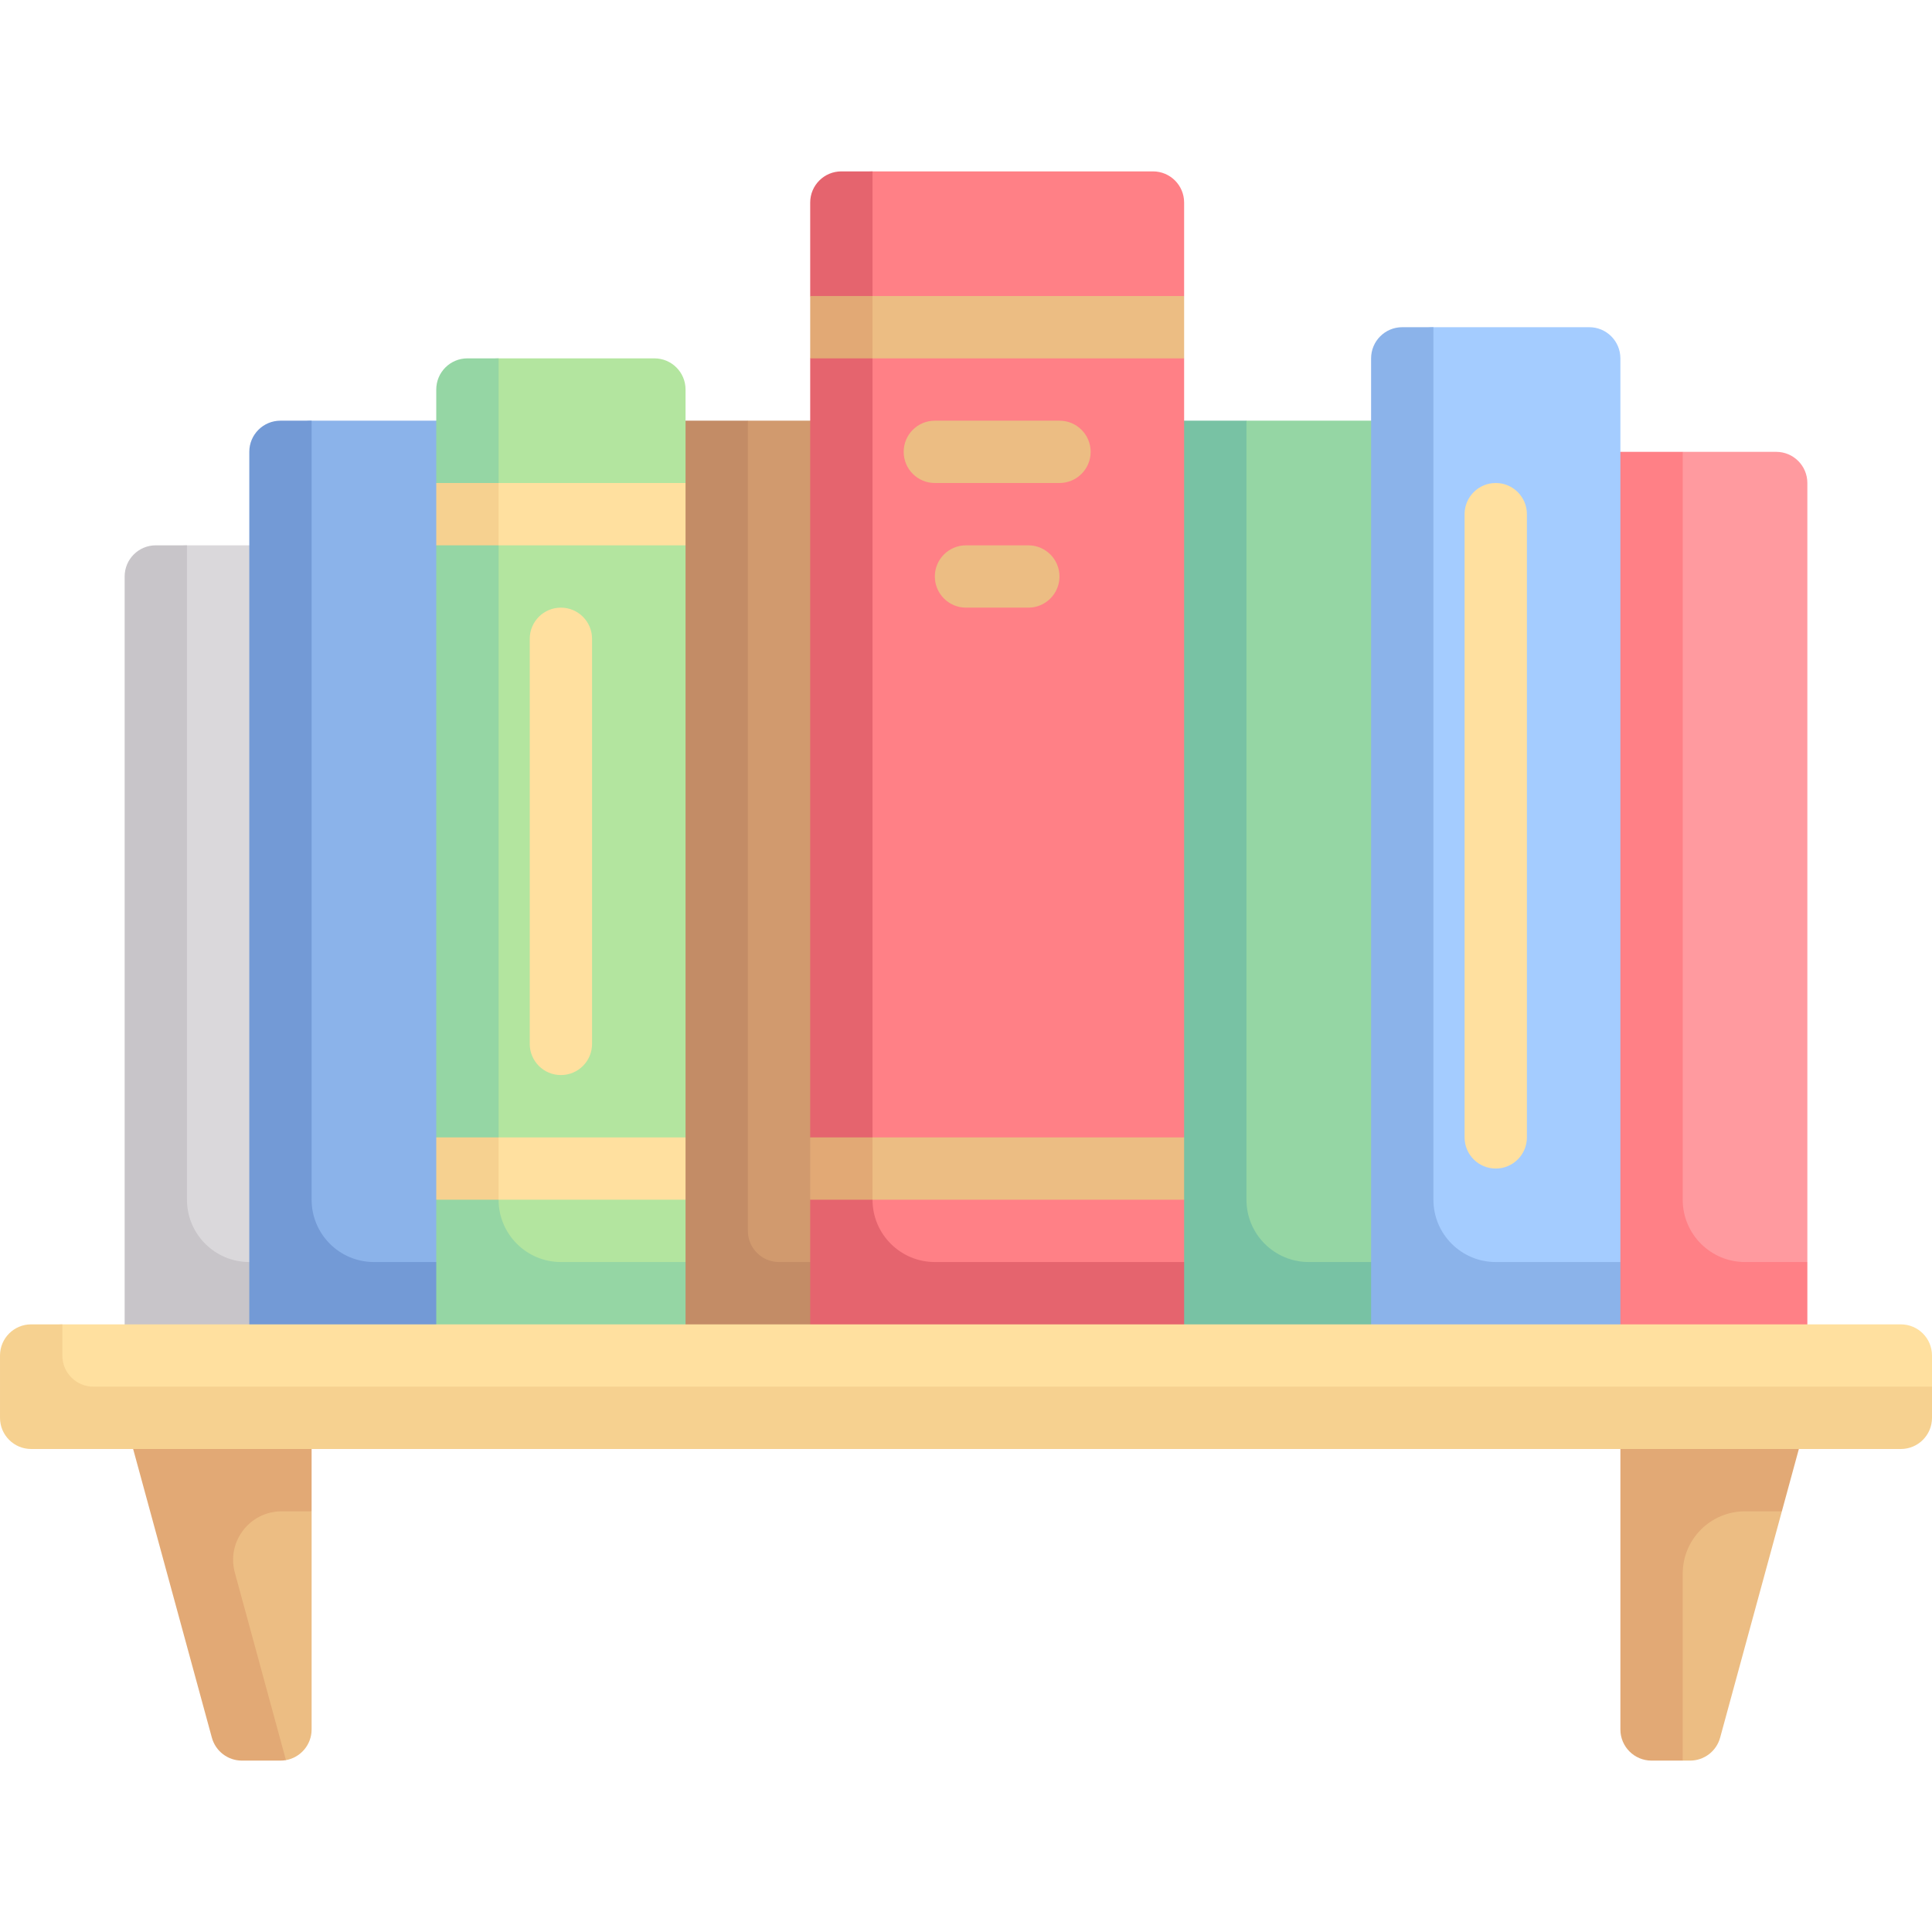 <svg id="Capa_1" enable-background="new 0 0 512 512" height="512" viewBox="0 0 512 512" width="512" xmlns="http://www.w3.org/2000/svg"><g><path d="m379.871 359.226h-82.581v-226.226l33.033-21.516h49.548z" fill="#95d6a4"/><path d="m330.323 317.935v-206.451h-33.033v247.742h82.581v-24.774h-33.032c-9.122 0-16.516-7.395-16.516-16.517z" fill="#78c2a4"/><path d="m478.968 128c0-4.561-3.697-8.258-8.258-8.258h-24.774l-24.775 17.758v221.726l57.806-24.774v-206.452z" fill="#ff9a9f"/><path d="m445.935 317.935v-198.193h-24.774v239.484h57.806v-24.774h-16.516c-9.121 0-16.516-7.395-16.516-16.517z" fill="#ff8086"/><path d="m49.548 144.516h33.032v214.71h-41.29v-206.452c0-4.561 3.698-8.258 8.258-8.258z" fill="#dad8db"/><path d="m49.548 317.935v-173.419h-8.258c-4.561 0-8.258 3.697-8.258 8.258v206.452h49.548v-24.774h-16.515c-9.122 0-16.517-7.395-16.517-16.517z" fill="#c8c5c9"/><path d="m74.323 359.226v-239.484c0-4.561 3.697-8.258 8.258-8.258h41.29v247.742z" fill="#8bb3ea"/><path d="m82.581 317.935v-206.451h-8.258c-4.561 0-8.258 3.697-8.258 8.258v239.484h57.806v-24.774h-24.774c-9.122 0-16.516-7.395-16.516-16.517z" fill="#739ad6"/><path d="m239.484 367.484h-74.323v-232.984l33.033-23.016h41.29z" fill="#d19a6e"/><path d="m198.194 326.194v-214.71h-33.032v256h74.323v-33.032h-33.032c-4.562 0-8.259-3.698-8.259-8.258z" fill="#c38c66"/><path d="m421.161 86.71h-41.29c-4.561 0-8.258 3.697-8.258 8.258v264.258l57.806-24.774v-239.484c0-4.561-3.697-8.258-8.258-8.258z" fill="#a4ccff"/><path d="m379.871 317.935v-231.225h-8.258c-4.561 0-8.258 3.697-8.258 8.258v264.258h66.065v-24.774h-33.032c-9.122 0-16.517-7.395-16.517-16.517z" fill="#8bb3ea"/><path d="m173.419 94.968h-41.29c-4.561 0-8.258 3.697-8.258 8.258v240.774h45.629l12.177-9.548v-16.517l-5.177-9.435 5.177-7.081v-156.903l-5.177-7.516 5.177-9v-24.775c0-4.56-3.697-8.257-8.258-8.257z" fill="#b3e59f"/><path d="m132.129 317.935v-222.967h-8.258c-4.561 0-8.258 3.697-8.258 8.258v24.774l7.054 8.5-7.054 8.016v156.902l7.054 9.748-7.054 6.768v49.549h66.065v-33.032h-33.032c-9.122.001-16.517-7.394-16.517-16.516z" fill="#95d6a4"/><path d="m305.548 45.419h-74.323c-4.561 0-8.258 3.697-8.258 8.258v305.548h74.533l16.306-24.774v-16.517l-5.473-7.934 5.473-8.581v-206.451l-5.473-8.301 5.473-8.214v-24.776c0-4.561-3.697-8.258-8.258-8.258z" fill="#ff8086"/><path d="m231.226 317.935v-272.516h-8.258c-4.561 0-8.258 3.697-8.258 8.258v24.775l6.29 9.214-6.29 7.301v206.451l6.29 8.914-6.29 7.603v41.29h99.097v-24.774h-66.065c-9.122.001-16.516-7.394-16.516-16.516z" fill="#e5646e"/><path d="m39.885 375.742 23.115 84.753 12.777 5.958c3.867-.687 6.803-4.066 6.803-8.13v-57.806z" fill="#ecbd83"/><path d="m472.211 400.516-16.358 59.979c-.98 3.593-4.243 6.085-7.967 6.085h-1.951l-8.935-8.257v-82.581z" fill="#ecbd83"/><path d="m74.643 400.516h7.937v-24.774h-49.548l23.114 84.753c.98 3.593 4.243 6.085 7.967 6.085h10.209c.505 0 .975-.041 1.455-.128l-13.541-49.692c-2.231-8.181 3.928-16.244 12.407-16.244z" fill="#e2a975"/><path d="m462.452 400.516h9.76l6.757-24.774h-49.548v82.581c0 4.561 3.697 8.258 8.258 8.258h8.258v-49.548c-.002-9.122 7.393-16.517 16.515-16.517z" fill="#e2a975"/><g fill="#ffe09f"><path d="m503.742 375.742h-487.226c-4.561 0-8.258-3.697-8.258-8.258v-8.258c0-4.561 3.697-8.258 8.258-8.258h487.226c4.561 0 8.258 3.697 8.258 8.258v8.258c0 4.561-3.697 8.258-8.258 8.258z"/><path d="m396.387 309.677c-4.565 0-8.258-3.698-8.258-8.258v-165.161c0-4.56 3.694-8.258 8.258-8.258s8.258 3.698 8.258 8.258v165.161c0 4.561-3.693 8.258-8.258 8.258z"/><path d="m148.645 284.903c-4.565 0-8.258-3.698-8.258-8.258v-107.355c0-4.56 3.694-8.258 8.258-8.258s8.258 3.698 8.258 8.258v107.355c0 4.561-3.693 8.258-8.258 8.258z"/></g><path d="m280.774 128h-33.032c-4.565 0-8.258-3.698-8.258-8.258s3.694-8.258 8.258-8.258h33.032c4.565 0 8.258 3.698 8.258 8.258s-3.693 8.258-8.258 8.258z" fill="#ecbd83"/><path d="m272.516 161.032h-16.516c-4.565 0-8.258-3.698-8.258-8.258s3.694-8.258 8.258-8.258h16.516c4.565 0 8.258 3.698 8.258 8.258 0 4.561-3.693 8.258-8.258 8.258z" fill="#ecbd83"/><path d="m24.774 367.484c-4.561 0-8.258-3.698-8.258-8.258v-8.258h-8.258c-4.561 0-8.258 3.697-8.258 8.258v16.516c0 4.56 3.697 8.258 8.258 8.258h495.484c4.561 0 8.258-3.698 8.258-8.258v-8.258z" fill="#f6d190"/><path d="m231.226 301.419h82.58v16.516h-82.58l-4.226-7.935z" fill="#ecbd83"/><path d="m214.71 301.419h16.516v16.516h-16.516z" fill="#e2a975"/><path d="m231.226 78.452h82.58v16.516h-82.58l-5.393-8.301z" fill="#ecbd83"/><path d="m214.71 78.452h16.516v16.516h-16.516z" fill="#e2a975"/><path d="m132.129 301.419h49.548v16.516h-49.548l-4.962-7.768z" fill="#ffe09f"/><path d="m115.613 301.419h16.516v16.516h-16.516z" fill="#f6d190"/><path d="m132.129 128h49.548v16.516h-49.548l-6.462-7.849z" fill="#ffe09f"/><path d="m115.613 128h16.516v16.516h-16.516z" fill="#f6d190"/></g></svg>